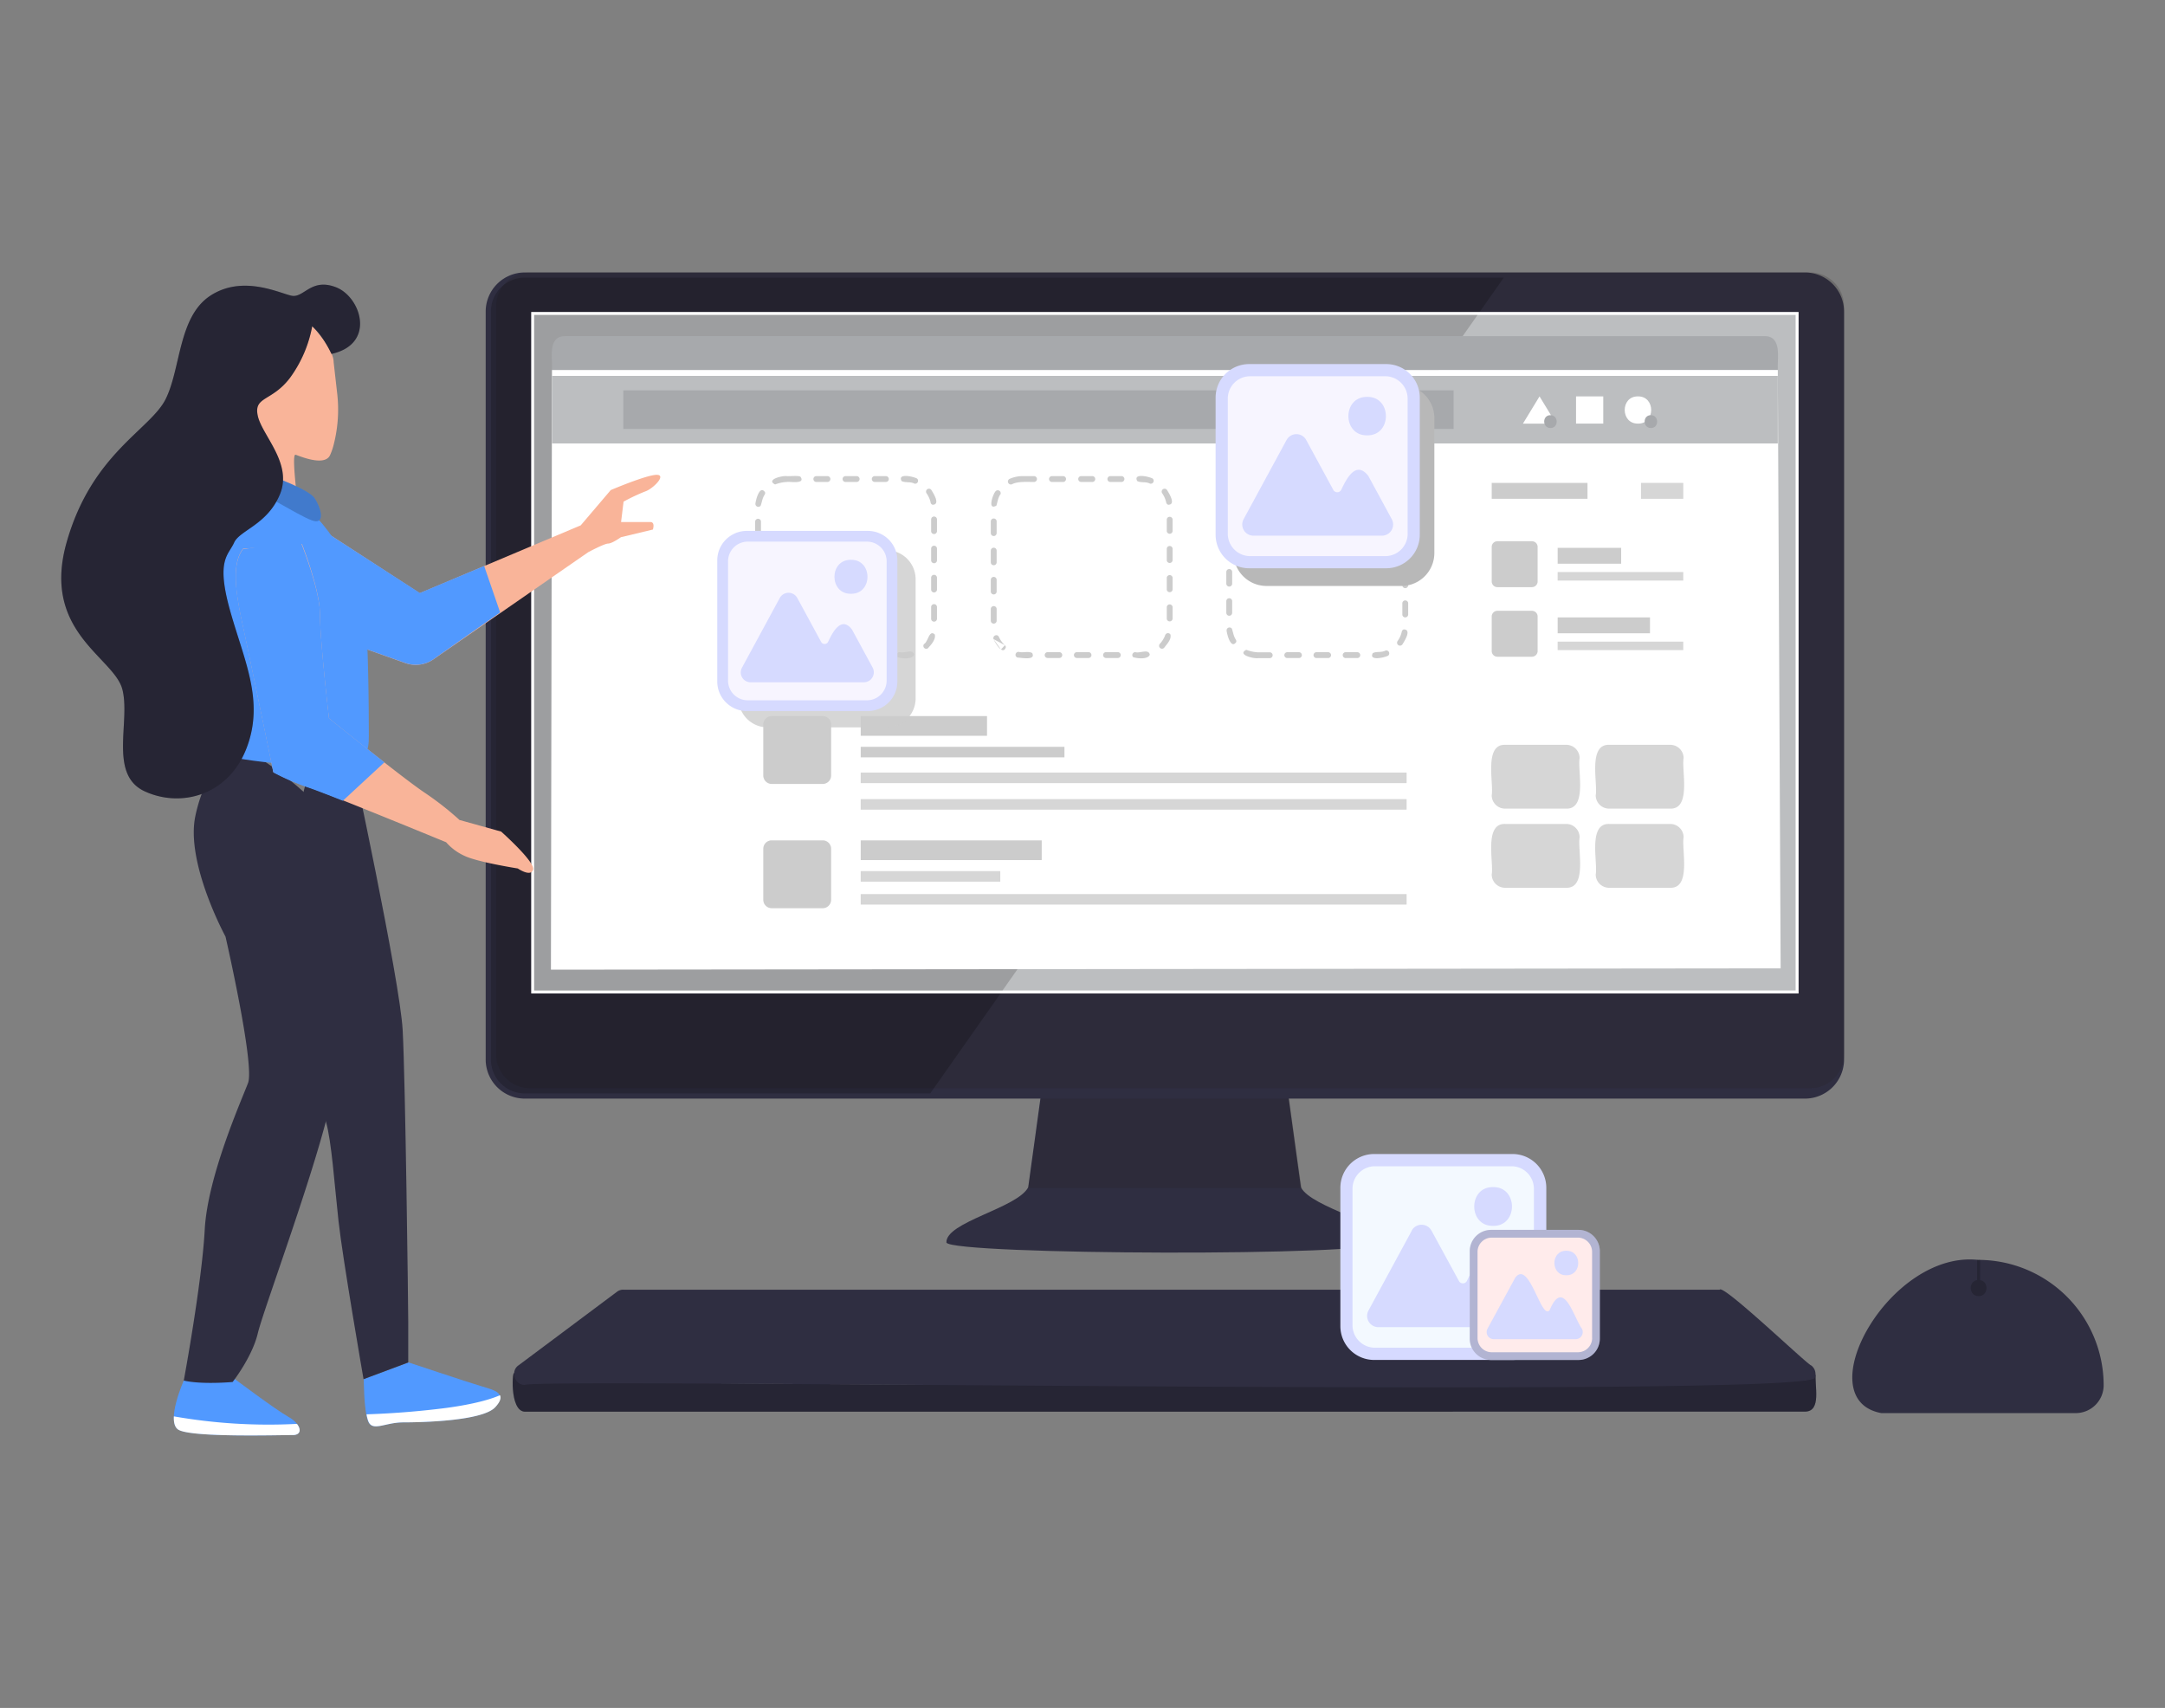 <?xml version="1.0" encoding="UTF-8"?> <svg xmlns="http://www.w3.org/2000/svg" id="fd4635e8-e298-4f54-bbab-861def5358e3" data-name="Layer 1" width="865.76" height="682.89" viewBox="0 0 865.76 682.89"><rect x="0" y="0" width="865.76" height="682.89" fill="#808080" stroke="none"/><path d="M553.24,496.83c-3,5.71-172.17,4.94-174.78,0-.4-8.23,28.19-13.7,32.7-22.08l11.4-82.85h86.27l11.4,82.85c4.51,8.38,33.4,13.85,33,22.08" fill="#2f2e41" fill-rule="evenodd"></path><path d="M411.13,475.06c.43-.08,11.41-82.92,11.59-83.16H509c.2.46,11.13,82.86,11.59,83.16Z" fill="#231f20" fill-rule="evenodd" opacity="0.2"></path><path d="M721.82,108.94h-512a15.65,15.65,0,0,0-15.6,15.6V423.65a15.65,15.65,0,0,0,15.6,15.61h512a15.65,15.65,0,0,0,15.6-15.61V124.54a15.65,15.65,0,0,0-15.6-15.6" fill="#2f2e41" fill-rule="evenodd"></path><path d="M723.9,108.94h-512a13.55,13.55,0,0,0-13.52,13.52V421.58a13.56,13.56,0,0,0,13.52,13.52h512a13.56,13.56,0,0,0,13.52-13.52V122.46a13.55,13.55,0,0,0-13.52-13.52" fill="#231f20" fill-rule="evenodd" opacity="0.2"></path><path d="M601.36,111H209.83a13.55,13.55,0,0,0-13.52,13.52V423.65a13.56,13.56,0,0,0,13.52,13.53H372Z" fill-rule="evenodd" opacity="0.2"></path><rect x="212.42" y="124.74" width="506.82" height="272.48" fill="#fff"></rect><rect x="213.6" y="125.92" width="504.45" height="270.11" fill="#bcbec0"></rect><polygon points="590.87 125.92 400.9 396.03 213.6 396.03 213.6 125.92 590.87 125.92" fill="#231f20" fill-rule="evenodd" opacity="0.2"></polygon><path d="M210.06,564.44c-6.68.12-5.08-18.66-4.31-15,.61,2.91,62,3.66,142.23,4.06,151.33.74,369.69-1.13,373.46-1.7.88-.13,4.36-.22,4.69-2.55-.64,4.54,2.48,15.08-4.3,15.16Z" fill="#2f2e41" fill-rule="evenodd"></path><path d="M210.06,564.44c-6.68.12-5.08-18.66-4.31-15,.61,2.91,62,3.66,142.23,4.06,151.33.74,369.69-1.13,373.46-1.7.88-.13,4.36-.22,4.69-2.55-.64,4.54,2.48,15.08-4.3,15.16Z" fill-rule="evenodd" opacity="0.2"></path><path d="M249.28,515.66H687.67c1.3-2.44,35.22,30.15,36.69,30.33a4.38,4.38,0,0,1,1.41,4.82c-.87,8.51-512,0-515.86,2.93-4.07.12-6-5.62-2.45-7.91l39.36-29.41a3.93,3.93,0,0,1,2.46-.76" fill="#2f2e41" fill-rule="evenodd"></path><path d="M791.23,503.74h0a50.19,50.19,0,0,1,50,50.1A11.16,11.16,0,0,1,830.15,565H752.31c-29.85-5.52,3.28-65.37,38.92-61.23" fill="#2f2e41" fill-rule="evenodd"></path><path d="M791.82,503.74v8.09c3.74.59,3.24,6.48-.59,6.39-3.84.09-4.34-5.8-.59-6.39v-8.09Z" fill-rule="evenodd" opacity="0.2"></path><path d="M226.24,134.4H705.42c7.43-.25,5.2,9.1,5.5,13.53H220.73c.32-4.44-2-13.77,5.51-13.53" fill="#a7a9ac" fill-rule="evenodd"></path><path d="M712.06,387.18l-1.14-239.25H220.73s-.44,239.78-.42,239.78Z" fill="#fff" fill-rule="evenodd"></path><rect x="220.73" y="150.29" width="490.19" height="27.01" fill="#bcbec0"></rect><rect x="249.24" y="182.73" width="332.04" height="194.43" fill="#fff"></rect><rect x="589.36" y="182.73" width="93.05" height="194.43" fill="#fff"></rect><rect x="622.89" y="219.04" width="25.4" height="6.35" fill="#ccc"></rect><rect x="622.89" y="228.72" width="50.23" height="3.4" fill="#ccc" opacity="0.8"></rect><rect x="622.89" y="246.86" width="36.92" height="6.35" fill="#ccc"></rect><rect x="622.89" y="256.54" width="50.23" height="3.4" fill="#ccc" opacity="0.8"></rect><rect x="596.52" y="193.08" width="38.3" height="6.35" fill="#ccc"></rect><rect x="656.22" y="193.08" width="16.91" height="6.36" fill="#ccc" opacity="0.8"></rect><rect x="344.19" y="286.31" width="50.51" height="7.88" fill="#ccc"></rect><rect x="344.19" y="298.6" width="81.47" height="4.21" fill="#ccc"></rect><rect x="344.19" y="319.51" width="218.3" height="4.21" fill="#ccc" opacity="0.8"></rect><rect x="344.19" y="308.91" width="218.3" height="4.21" fill="#ccc" opacity="0.8"></rect><rect x="344.19" y="357.48" width="218.3" height="4.21" fill="#ccc" opacity="0.8"></rect><rect x="344.19" y="336.01" width="72.38" height="7.88" fill="#ccc"></rect><rect x="344.19" y="348.3" width="55.81" height="4.21" fill="#ccc" opacity="0.8"></rect><rect x="249.25" y="156.07" width="332.02" height="15.44" fill="#a7a9ac"></rect><rect x="630.24" y="158.49" width="10.89" height="10.88" fill="#fff"></rect><path d="M655,169.37c-7.06.1-7.06-11,0-10.88,7.06-.1,7.07,11,0,10.88" fill="#fff" fill-rule="evenodd"></path><path d="M660.17,166c3.33,0,3.33,5.19,0,5.14s-3.33-5.18,0-5.14" fill="#a7a9ac" fill-rule="evenodd"></path><path d="M615.64,158.49c1.65,2.71,5,8.17,6.6,10.89H609C610.68,166.66,614,161.2,615.64,158.49Z" fill="#fff" fill-rule="evenodd"></path><path d="M620,166c3.33,0,3.33,5.19,0,5.14s-3.33-5.18,0-5.14" fill="#a7a9ac" fill-rule="evenodd"></path><path d="M331,192.7a1.17,1.17,0,0,0,0-2.33h-4.67a1.17,1.17,0,0,0,0,2.33Zm11.68,0a1.17,1.17,0,0,0,0-2.33H338a1.17,1.17,0,0,0,0,2.33Zm11.68,0a1.17,1.17,0,0,0,0-2.33h-4.67a1.17,1.17,0,0,0,0,2.33Zm11.19.63a1.17,1.17,0,0,0,1.15-2c-1.39-.78-7.9-2.28-6.17,1C362.05,193.12,364,192.49,365.58,193.33Zm6.58,7.61a1.18,1.18,0,0,0,.79.87c3.27,0,.33-4.63-.55-6a1.17,1.17,0,0,0-1.9,1.35A10.28,10.28,0,0,1,372.16,200.94Zm.22,11.42a1.17,1.17,0,0,0,2.34,0v-4.67a1.17,1.17,0,0,0-2.34,0Zm0,11.67a1.17,1.17,0,0,0,2.34,0v-4.67a1.17,1.17,0,0,0-2.34,0Zm0,11.68a1.17,1.17,0,0,0,2.34,0V231a1.17,1.17,0,0,0-2.34,0Zm0,11.68a1.17,1.17,0,0,0,2.34,0v-4.67a1.17,1.17,0,0,0-2.34,0Zm-2.81,10.08a1.17,1.17,0,0,0,1.46,1.79c1.29-1.41,3.3-3.56,2.82-5.57C371.57,251.6,371.17,256.55,369.57,257.47Zm-9.8,3.28a1.17,1.17,0,0,0-.83,2c1.59.55,6,1,6.65-1C365.09,259.26,361.7,261.33,359.77,260.75Zm-11.67,0a1.17,1.17,0,0,0,0,2.34h4.67a1.17,1.17,0,0,0,0-2.34Zm-11.68,0a1.17,1.17,0,0,0,0,2.34h4.67a1.17,1.17,0,0,0,0-2.34Zm-11.68,0a1.17,1.17,0,0,0,0,2.34h4.67a1.17,1.17,0,0,0,0-2.34Zm-11.51-.1a1.17,1.17,0,0,0-.55,2.26c1.65.06,7.45,1.29,5.89-1.81C317.08,260.26,315,261.09,313.23,260.65Zm-8-6.07a1.17,1.17,0,0,0-2.14.95c.64,1.53,3.8,6.76,4.93,3.25a1.14,1.14,0,0,0-.37-.81l-1.58,1.71-3-4.15,4.56,2.44A10.53,10.53,0,0,1,305.22,254.58Zm-.89-11.07a1.17,1.17,0,0,0-2.33,0v4.67a1.17,1.17,0,0,0,2.33,0Zm0-11.68a1.17,1.17,0,0,0-2.33,0v4.68a1.17,1.17,0,0,0,2.33,0Zm0-11.67a1.17,1.17,0,0,0-2.33,0v4.67a1.17,1.17,0,0,0,2.33,0Zm0-11.68a1.17,1.17,0,0,0-2.33,0v4.67a1.17,1.17,0,0,0,2.33,0Zm1.5-10.77a1.16,1.16,0,0,0,.12-.91c-2.09-3-3.64,2.87-3.84,4.52a1.17,1.17,0,0,0,2.11.84C304.73,200.65,304.88,199.07,305.83,197.71Zm8.85-7.34c-1.78-.28-8.54,1.38-4.7,3.34a14.45,14.45,0,0,1,4.63-1c1.17-.25,7.52,1,5.58-2C319.81,190,315.31,190.49,314.68,190.37Z" fill="#ccc"></path><path d="M425.23,192.7a1.17,1.17,0,0,0,0-2.33h-4.67a1.17,1.17,0,0,0,0,2.33Zm11.68,0a1.17,1.17,0,0,0,0-2.33h-4.67a1.17,1.17,0,0,0,0,2.33Zm11.67,0a1.17,1.17,0,0,0,0-2.33h-4.67a1.17,1.17,0,0,0,0,2.33Zm11.19.63a1.17,1.17,0,0,0,1.15-2c-1.38-.78-7.89-2.28-6.16,1C456.24,193.12,458.2,192.49,459.77,193.33Zm6.59,7.61a1.18,1.18,0,0,0,.79.87c3.26,0,.32-4.63-.55-6a1.17,1.17,0,0,0-1.9,1.35A10.28,10.28,0,0,1,466.36,200.94Zm.22,11.42a1.17,1.17,0,0,0,2.33,0v-4.67a1.17,1.17,0,0,0-2.33,0Zm0,11.67a1.17,1.17,0,0,0,2.33,0v-4.67a1.17,1.17,0,0,0-2.33,0Zm0,11.68a1.17,1.17,0,0,0,2.33,0V231a1.17,1.17,0,0,0-2.33,0Zm0,11.68a1.17,1.17,0,0,0,2.33,0v-4.67a1.17,1.17,0,0,0-2.33,0Zm-2.81,10.08a1.17,1.17,0,0,0,1.71,1.59c1.12-1.47,3.08-3.43,2.56-5.37a1.17,1.17,0,0,0-2.08.23A10.45,10.45,0,0,1,463.77,257.47Zm-9.8,3.28a1.17,1.17,0,0,0-.83,2c1.59.55,6,1,6.65-1C459.28,259.26,455.9,261.33,454,260.75Zm-11.68,0a1.17,1.17,0,0,0,0,2.34H447a1.17,1.17,0,0,0,0-2.34Zm-11.67,0a1.17,1.17,0,0,0,0,2.34h4.67a1.17,1.17,0,0,0,0-2.34Zm-11.68,0a1.17,1.17,0,0,0,0,2.34h4.67a1.17,1.17,0,0,0,0-2.34Zm-11.51-.1a1.17,1.17,0,0,0-.56,2.26c1.65.06,7.46,1.29,5.89-1.81C411.28,260.26,409.14,261.09,407.43,260.65Zm-8-6.07a1.17,1.17,0,0,0-2.13.95c.64,1.53,3.8,6.76,4.93,3.25a1.14,1.14,0,0,0-.37-.81l-1.59,1.71-3-4.15,4.56,2.44A10.56,10.56,0,0,1,399.41,254.58Zm-.88-11.07a1.17,1.17,0,0,0-2.34,0v4.67a1.17,1.17,0,0,0,2.34,0Zm0-11.68a1.17,1.17,0,0,0-2.34,0v4.68a1.17,1.17,0,0,0,2.34,0Zm0-11.67a1.17,1.17,0,0,0-2.34,0v4.67a1.17,1.17,0,0,0,2.34,0Zm0-11.68a1.17,1.17,0,0,0-2.34,0v4.67a1.17,1.17,0,0,0,2.34,0Zm1.5-10.77a1.17,1.17,0,0,0-2-1.2c-1.11,1.37-3.23,7.7.4,5.65C398.93,200.65,399.08,199.07,400,197.71Zm8.85-7.34a12.6,12.6,0,0,0-5.17,1.1,1.17,1.17,0,0,0,1,2.13c2.33-1.23,6.31-.85,8.87-.9a1.17,1.17,0,0,0,0-2.33Z" fill="#ccc"></path><path d="M519.43,260.77a1.17,1.17,0,0,1,0,2.34h-4.67a1.17,1.17,0,0,1,0-2.34Zm11.67,0a1.17,1.17,0,0,1,0,2.34h-4.67a1.17,1.17,0,0,1,0-2.34Zm11.68,0a1.17,1.17,0,0,1,0,2.34h-4.67a1.17,1.17,0,0,1,0-2.34Zm11.19-.63a1.17,1.17,0,0,1,1.15,2c-1.39.78-7.89,2.27-6.16-1C550.44,260.35,552.4,261,554,260.14Zm6.59-7.6a1.18,1.18,0,0,1,.79-.88c3.26,0,.32,4.63-.55,6a1.17,1.17,0,0,1-1.91-1.36A10.32,10.32,0,0,0,560.56,252.54Zm.22-11.42a1.17,1.17,0,0,1,2.33,0v4.67a1.17,1.17,0,0,1-2.33,0Zm0-11.68a1.17,1.17,0,0,1,2.33,0v4.67a1.17,1.17,0,0,1-2.33,0Zm0-11.68a1.17,1.17,0,0,1,2.33,0v4.67a1.17,1.17,0,0,1-2.33,0Zm0-11.68a1.17,1.17,0,0,1,2.33,0v4.67a1.17,1.17,0,0,1-2.33,0ZM558,196a1.17,1.17,0,0,1,1.46-1.79c1.29,1.41,3.29,3.56,2.81,5.57C560,201.88,559.57,196.93,558,196Zm-9.8-3.28a1.17,1.17,0,0,1-.83-2c1.59-.55,6-1,6.65,1C553.48,194.22,550.1,192.14,548.17,192.72Zm-11.68,0a1.17,1.17,0,0,1,0-2.33h4.67a1.17,1.17,0,0,1,0,2.33Zm-11.68,0a1.17,1.17,0,0,1,0-2.33h4.67a1.17,1.17,0,0,1,0,2.33Zm-11.67,0a1.17,1.17,0,0,1,0-2.33h4.67a1.17,1.17,0,0,1,0,2.33Zm-11.51.1a1.17,1.17,0,0,1-.56-2.25c1.65-.07,7.45-1.29,5.89,1.8C505.47,193.21,503.34,192.39,501.63,192.82Zm-8,6.08a1.17,1.17,0,0,1-2.13-1c.63-1.53,3.79-6.77,4.93-3.26a1.17,1.17,0,0,1-.38.82l-1.58-1.72-3,4.16,4.55-2.44A10.47,10.47,0,0,0,493.61,198.9ZM492.73,210a1.17,1.17,0,0,1-2.34,0v-4.67a1.17,1.17,0,0,1,2.34,0Zm0,11.68a1.17,1.17,0,0,1-2.34,0V217a1.17,1.17,0,0,1,2.34,0Zm0,11.68a1.17,1.17,0,0,1-2.34,0v-4.67a1.17,1.17,0,0,1,2.34,0Zm0,11.67a1.17,1.17,0,0,1-2.34,0v-4.67a1.17,1.17,0,0,1,2.34,0Zm1.49,10.77a1.17,1.17,0,0,1,.13.91c-2.09,3-3.64-2.87-3.84-4.52a1.17,1.17,0,0,1,2.11-.83C493.12,252.83,493.28,254.4,494.22,255.76Zm8.86,7.35c-1.78.27-8.55-1.38-4.7-3.34a14.85,14.85,0,0,0,4.56,1h4.81a1.17,1.17,0,0,1,0,2.34Z" fill="#ccc"></path><path d="M601.84,297.8h24.5a5.34,5.34,0,0,1,5.33,5.32c-.88,4.74,3.15,20.41-5.33,20.19h-24.5a5.33,5.33,0,0,1-5.32-5.32c.87-4.74-3.15-20.41,5.32-20.19" fill="#ccc" fill-rule="evenodd" opacity="0.8"></path><path d="M643.43,297.8h24.51a5.34,5.34,0,0,1,5.32,5.32c-.88,4.74,3.15,20.41-5.32,20.19H643.43a5.34,5.34,0,0,1-5.32-5.32c.88-4.74-3.15-20.41,5.32-20.19" fill="#ccc" fill-rule="evenodd" opacity="0.8"></path><path d="M601.84,329.44h24.5a5.35,5.35,0,0,1,5.33,5.33c-.88,4.73,3.15,20.41-5.33,20.19h-24.5a5.34,5.34,0,0,1-5.32-5.32c.87-4.74-3.15-20.41,5.32-20.2" fill="#ccc" fill-rule="evenodd" opacity="0.8"></path><path d="M643.43,329.44h24.51a5.35,5.35,0,0,1,5.32,5.33c-.88,4.74,3.15,20.41-5.32,20.19H643.43a5.34,5.34,0,0,1-5.32-5.32c.88-4.74-3.15-20.42,5.32-20.2" fill="#ccc" fill-rule="evenodd" opacity="0.8"></path><path d="M614.88,232.48V218.67a2.28,2.28,0,0,0-2.28-2.27H598.79a2.27,2.27,0,0,0-2.27,2.27v13.81a2.28,2.28,0,0,0,2.27,2.28H612.6a2.28,2.28,0,0,0,2.28-2.28" fill="#ccc" fill-rule="evenodd"></path><path d="M614.88,260.3V246.49a2.28,2.28,0,0,0-2.28-2.27H598.79a2.27,2.27,0,0,0-2.27,2.27V260.3a2.28,2.28,0,0,0,2.27,2.28H612.6a2.29,2.29,0,0,0,2.28-2.28" fill="#ccc" fill-rule="evenodd"></path><path d="M332.36,310.08V289.67a3.37,3.37,0,0,0-3.36-3.36H308.59a3.37,3.37,0,0,0-3.36,3.36v20.41a3.38,3.38,0,0,0,3.36,3.37H329a3.38,3.38,0,0,0,3.36-3.37" fill="#ccc" fill-rule="evenodd"></path><path d="M332.36,359.78V339.37A3.37,3.37,0,0,0,329,336H308.59a3.37,3.37,0,0,0-3.36,3.36v20.41a3.37,3.37,0,0,0,3.36,3.36H329a3.37,3.37,0,0,0,3.36-3.36" fill="#ccc" fill-rule="evenodd"></path><path d="M560.44,154h-54a13.17,13.17,0,0,0-13.14,13.14v54a13.17,13.17,0,0,0,13.14,13.14h54a13.18,13.18,0,0,0,13.14-13.14v-54A13.18,13.18,0,0,0,560.44,154" fill="#ccc" fill-rule="evenodd"></path><path d="M560.44,154h-54a13.17,13.17,0,0,0-13.14,13.14v54a13.17,13.17,0,0,0,13.14,13.14h54a13.18,13.18,0,0,0,13.14-13.14v-54A13.18,13.18,0,0,0,560.44,154" fill-rule="evenodd" opacity="0.1"></path><path d="M354.56,220H306.92a11.63,11.63,0,0,0-11.6,11.59v47.65a11.63,11.63,0,0,0,11.6,11.59h47.64a11.62,11.62,0,0,0,11.59-11.59V231.62A11.62,11.62,0,0,0,354.56,220" fill="#ccc" fill-rule="evenodd" opacity="0.8"></path><path d="M554.39,145.57H499.48a13.41,13.41,0,0,0-13.37,13.37v54.91a13.41,13.41,0,0,0,13.37,13.36h54.91a13.4,13.4,0,0,0,13.36-13.36V158.94a13.41,13.41,0,0,0-13.36-13.37" fill="#D6DAFF" fill-rule="evenodd"></path><path d="M562.89,213.44V159.35a8.94,8.94,0,0,0-8.91-8.91H499.89a8.94,8.94,0,0,0-8.91,8.91v54.09a8.94,8.94,0,0,0,8.91,8.91H554a8.94,8.94,0,0,0,8.91-8.91" fill="#f7f5ff" fill-rule="evenodd"></path><path d="M514.5,175.89l-17.21,31.72a4.47,4.47,0,0,0,3.92,6.57h51.45a4.47,4.47,0,0,0,3.91-6.57l-9.38-17.3c-5-6.46-8.83,1.28-10.87,5.59a1.79,1.79,0,0,1-3.13,0l-10.86-20a4.47,4.47,0,0,0-7.83,0" fill="#D6DAFF" fill-rule="evenodd"></path><path d="M546.71,158.68c-10-.14-10,15.54,0,15.39,10,.14,10-15.53,0-15.39" fill="#D6DAFF" fill-rule="evenodd"></path><path d="M347.06,212.27H298.61a11.82,11.82,0,0,0-11.79,11.79v48.45a11.83,11.83,0,0,0,11.79,11.79h48.45a11.82,11.82,0,0,0,11.79-11.79V224.06a11.82,11.82,0,0,0-11.79-11.79" fill="#D6DAFF" fill-rule="evenodd"></path><path d="M354.56,272.14V224.42a7.89,7.89,0,0,0-7.86-7.86H299a7.88,7.88,0,0,0-7.86,7.86v47.72A7.87,7.87,0,0,0,299,280H346.7a7.88,7.88,0,0,0,7.86-7.86" fill="#f7f5ff" fill-rule="evenodd"></path><path d="M311.87,239l-15.18,28a3.94,3.94,0,0,0,3.45,5.8h45.39A4,4,0,0,0,349,267l-8.28-15.26c-4.28-5.7-7.84,1.15-9.59,4.93a1.57,1.57,0,0,1-2.76,0L318.78,239a4,4,0,0,0-6.91,0" fill="#D6DAFF" fill-rule="evenodd"></path><path d="M340.29,223.83c-8.81-.13-8.81,13.71,0,13.58,8.81.13,8.81-13.71,0-13.58" fill="#D6DAFF" fill-rule="evenodd"></path><path d="M604.82,461.41H549.43A13.52,13.52,0,0,0,536,474.89v55.38a13.52,13.52,0,0,0,13.48,13.48h55.39a13.52,13.52,0,0,0,13.48-13.48V474.89a13.52,13.52,0,0,0-13.48-13.48" fill="#D6DAFF" fill-rule="evenodd"></path><path d="M613.39,529.86V475.3a9,9,0,0,0-9-9H549.85a9,9,0,0,0-9,9v54.56a9,9,0,0,0,9,9H604.4a9,9,0,0,0,9-9" fill="#f3f9ff" fill-rule="evenodd"></path><path d="M564.59,492l-17.36,32a4.51,4.51,0,0,0,3.95,6.64h51.89A4.52,4.52,0,0,0,607,524l-9.47-17.44c-5.07-6.52-8.86,1.28-10.95,5.64a1.81,1.81,0,0,1-3.16,0l-11-20.19a4.52,4.52,0,0,0-7.9,0" fill="#D6DAFF" fill-rule="evenodd"></path><path d="M597.07,474.63c-10.06-.15-10.06,15.67,0,15.52,10.07.15,10.07-15.67,0-15.52" fill="#D6DAFF" fill-rule="evenodd"></path><path d="M631.24,491.74h-35a8.54,8.54,0,0,0-8.51,8.51v35a8.54,8.54,0,0,0,8.51,8.51h35a8.54,8.54,0,0,0,8.52-8.51v-35a8.54,8.54,0,0,0-8.52-8.51" fill="#D6DAFF" fill-rule="evenodd"></path><path d="M631.24,491.74h-35a8.54,8.54,0,0,0-8.51,8.51v35a8.54,8.54,0,0,0,8.51,8.51h35a8.54,8.54,0,0,0,8.52-8.51v-35a8.54,8.54,0,0,0-8.52-8.51" fill="#231f20" fill-rule="evenodd" opacity="0.2"></path><path d="M636.66,535V500.52a5.7,5.7,0,0,0-5.68-5.68H596.52a5.69,5.69,0,0,0-5.67,5.68V535a5.68,5.68,0,0,0,5.67,5.67H631a5.69,5.69,0,0,0,5.68-5.67" fill="#ffebeb" fill-rule="evenodd"></path><path d="M605.83,511.05l-11,20.21a2.85,2.85,0,0,0,2.49,4.19h32.78a2.85,2.85,0,0,0,2.49-4.19c-3.32-4.6-7.37-20.6-12.89-7.46-3.38,4.49-8.21-20.83-13.91-12.75" fill="#D6DAFF" fill-rule="evenodd"></path><path d="M626.35,500.09c-6.36-.09-6.35,9.9,0,9.8,6.36.1,6.36-9.89,0-9.8" fill="#D6DAFF" fill-rule="evenodd"></path><path d="M127,210.65l15.57,47.52,19.47,6.94A12.42,12.42,0,0,0,173,263.85L235.2,220.8s6.45-3.47,8-3.47,5.11-2.54,5.11-2.54l12.77-3.06s1-3-1-3H248.36l1-8.16a76.35,76.35,0,0,1,8.68-4.09c3.05-1,8.65-6.63,4.57-6.63s-18.38,6.1-18.38,6.1l-12,14.1-64.38,27.13Z" fill="#f9b499"></path><path d="M142.58,258.17l19.52,6.91a12.4,12.4,0,0,0,10.9-1.26l27-18.95-6.39-18.58-25.72,10.8L127,210.65Z" fill="#5199FF"></path><path d="M145.47,551.37s0,12.31,1.67,16.78,6.72.56,14,.56,31.83-.52,36.85-6.1,0-6.71-5.59-8.38-29-9.48-29-9.48Z" fill="#5199FF"></path><path d="M147.24,568.15c1.67,4.47,6.71.56,14,.56s31.82-.52,36.84-6.1c2-2.15,2.38-3.65,1.86-4.76-3.59,1.57-10.09,3.54-21.36,5.07-14,1.8-25.8,2.38-32,2.57A15.2,15.2,0,0,0,147.24,568.15Z" fill="#fff"></path><path d="M73.49,552s-7.23,16.2-2.23,19.54,41.35,2.23,45.77,2.23,3.34-4.49-1.68-7.26-22.88-16.19-22.88-16.19C86.89,550.33,73.49,552,73.49,552Z" fill="#5199FF"></path><path d="M117.05,573.79c3.12,0,3.5-2.19,1.7-4.48a218.78,218.78,0,0,1-49.22-3c-.11,2.35.3,4.34,1.73,5.29C76.28,574.89,112.58,573.73,117.05,573.79Z" fill="#fff"></path><path d="M119,336.26c-1.35,38.19,1.38,59.39,3,66.06s6.15,38.49,8.38,46.33,3.34,24.59,5,39.67,10,63.12,10,63.12l17.87-6.69V528.56c0-5-1.12-96.61-2.23-116.72s-20.72-111-20.72-111C135.73,291.41,120.37,298.08,119,336.26Z" fill="#2f2e41"></path><path d="M93.54,296.77a60.71,60.71,0,0,0-15.41,29.47c-4,18.77,12.05,48.24,12.05,48.24s11.79,51.3,9,58.57S83,470.45,81.87,491.67,73.49,552,73.49,552c7.34,1.68,19.54.56,19.54.56s7.83-10,10.06-19.46,24-67.68,29.58-94.48a478.19,478.19,0,0,0,9.78-85.58C143.12,323.57,93.54,296.77,93.54,296.77Z" fill="#2f2e41"></path><path d="M82.17,225.71c-.56,17.37,7.89,39.59,9,51.87s-7.55,21.34-2.26,24,43,6.44,51.06,3.76,7.51-6.82,7.51-13.52-.11-36.67-1.63-48.42c-1.48-11.12-12.63-33.14-27.14-43.74S97.5,194.1,97.5,194.1C95.29,196.33,82.74,208.33,82.17,225.71Z" fill="#5199FF"></path><path d="M133.42,144.82c0-5.58-8.56-14.37-8.56-14.37-5-9.49-20.11,1.68-29,15.08s-1.66,21.2.56,27.35,1.15,26.24,3.35,26.24,19,2.24,19,.56-2.22-18.41-.55-17.86,11.42,4.74,13.7.3a24.6,24.6,0,0,0,1.55-4.47,56.29,56.29,0,0,0,1.38-20.24Z" fill="#f9b499"></path><path d="M103.79,197.44c4.07.88,19.11,11,22.59,11s1.73-5.79-.58-9.27S109,190.5,109,190.5C103.83,185.28,99.72,196.56,103.79,197.44Z" fill="#5199FF"></path><path d="M103.79,197.44c4.07.88,19.11,11,22.59,11s1.73-5.79-.58-9.27S109,190.5,109,190.5C103.83,185.28,99.72,196.56,103.79,197.44Z" opacity="0.2"></path><path d="M132.55,141.5c17.86-3.91,11.88-22.73,1.83-26.64s-12.85,4.47-17.87,3.36-19.56-8.38-32.39,0-11.76,29-17.86,41.31S36.65,181.28,26.6,217s19,45.78,22.33,58.62-5.6,34.07,8.92,40.77,33.51,1.66,40.77-17.32-1.12-35.18-6.7-55.27-.55-21.78,1.68-26.8S107,209.8,112,197.5s-7.24-23.46-8.92-31.27,5.58-5.59,12.83-15.08a50.43,50.43,0,0,0,8.94-20.7C129.33,134.37,132.51,141.45,132.55,141.5Z" fill="#2f2e41"></path><path d="M132.55,141.5c17.86-3.91,11.88-22.73,1.83-26.64s-12.85,4.47-17.87,3.36-19.56-8.38-32.39,0-11.76,29-17.86,41.31S36.65,181.28,26.6,217s19,45.78,22.33,58.62-5.6,34.07,8.92,40.77,33.51,1.66,40.77-17.32-1.12-35.18-6.7-55.27-.55-21.78,1.68-26.8S107,209.8,112,197.5s-7.24-23.46-8.92-31.27,5.58-5.59,12.83-15.08a50.43,50.43,0,0,0,8.94-20.7C129.33,134.37,132.51,141.45,132.55,141.5Z" opacity="0.2"></path><path d="M97.15,219.42c-4.89,6.53-2.62,18.78.16,31.57,3,13.82,12,57.68,12,57.68a91.09,91.09,0,0,0,13.82,6c6,1.81,55.28,22.09,55.28,22.09a21.38,21.38,0,0,0,7.2,5.37c5.1,2.55,21.45,5.11,21.45,5.11s5.14,3.55,6.11.5-12.77-15.25-12.77-15.25L184,327.92h-.17a121.78,121.78,0,0,0-14.43-11.26c-9.61-6.57-37.86-29.46-37.86-29.46s-3.6-31.22-3.6-41.46-7.22-28.27-7.22-28.27" fill="#f9b499"></path><path d="M97.14,219.59c-4.9,6.53-2.63,18.78.15,31.56,3,13.83,12,57.69,12,57.69a94.05,94.05,0,0,0,13.82,6c1.74.53,7.16,2.62,14,5.32l16.61-15.36c-10.77-8.45-22.15-17.61-22.15-17.61s-3.6-31.22-3.6-41.46S120,216,120,216" fill="#5199FF"></path></svg> 